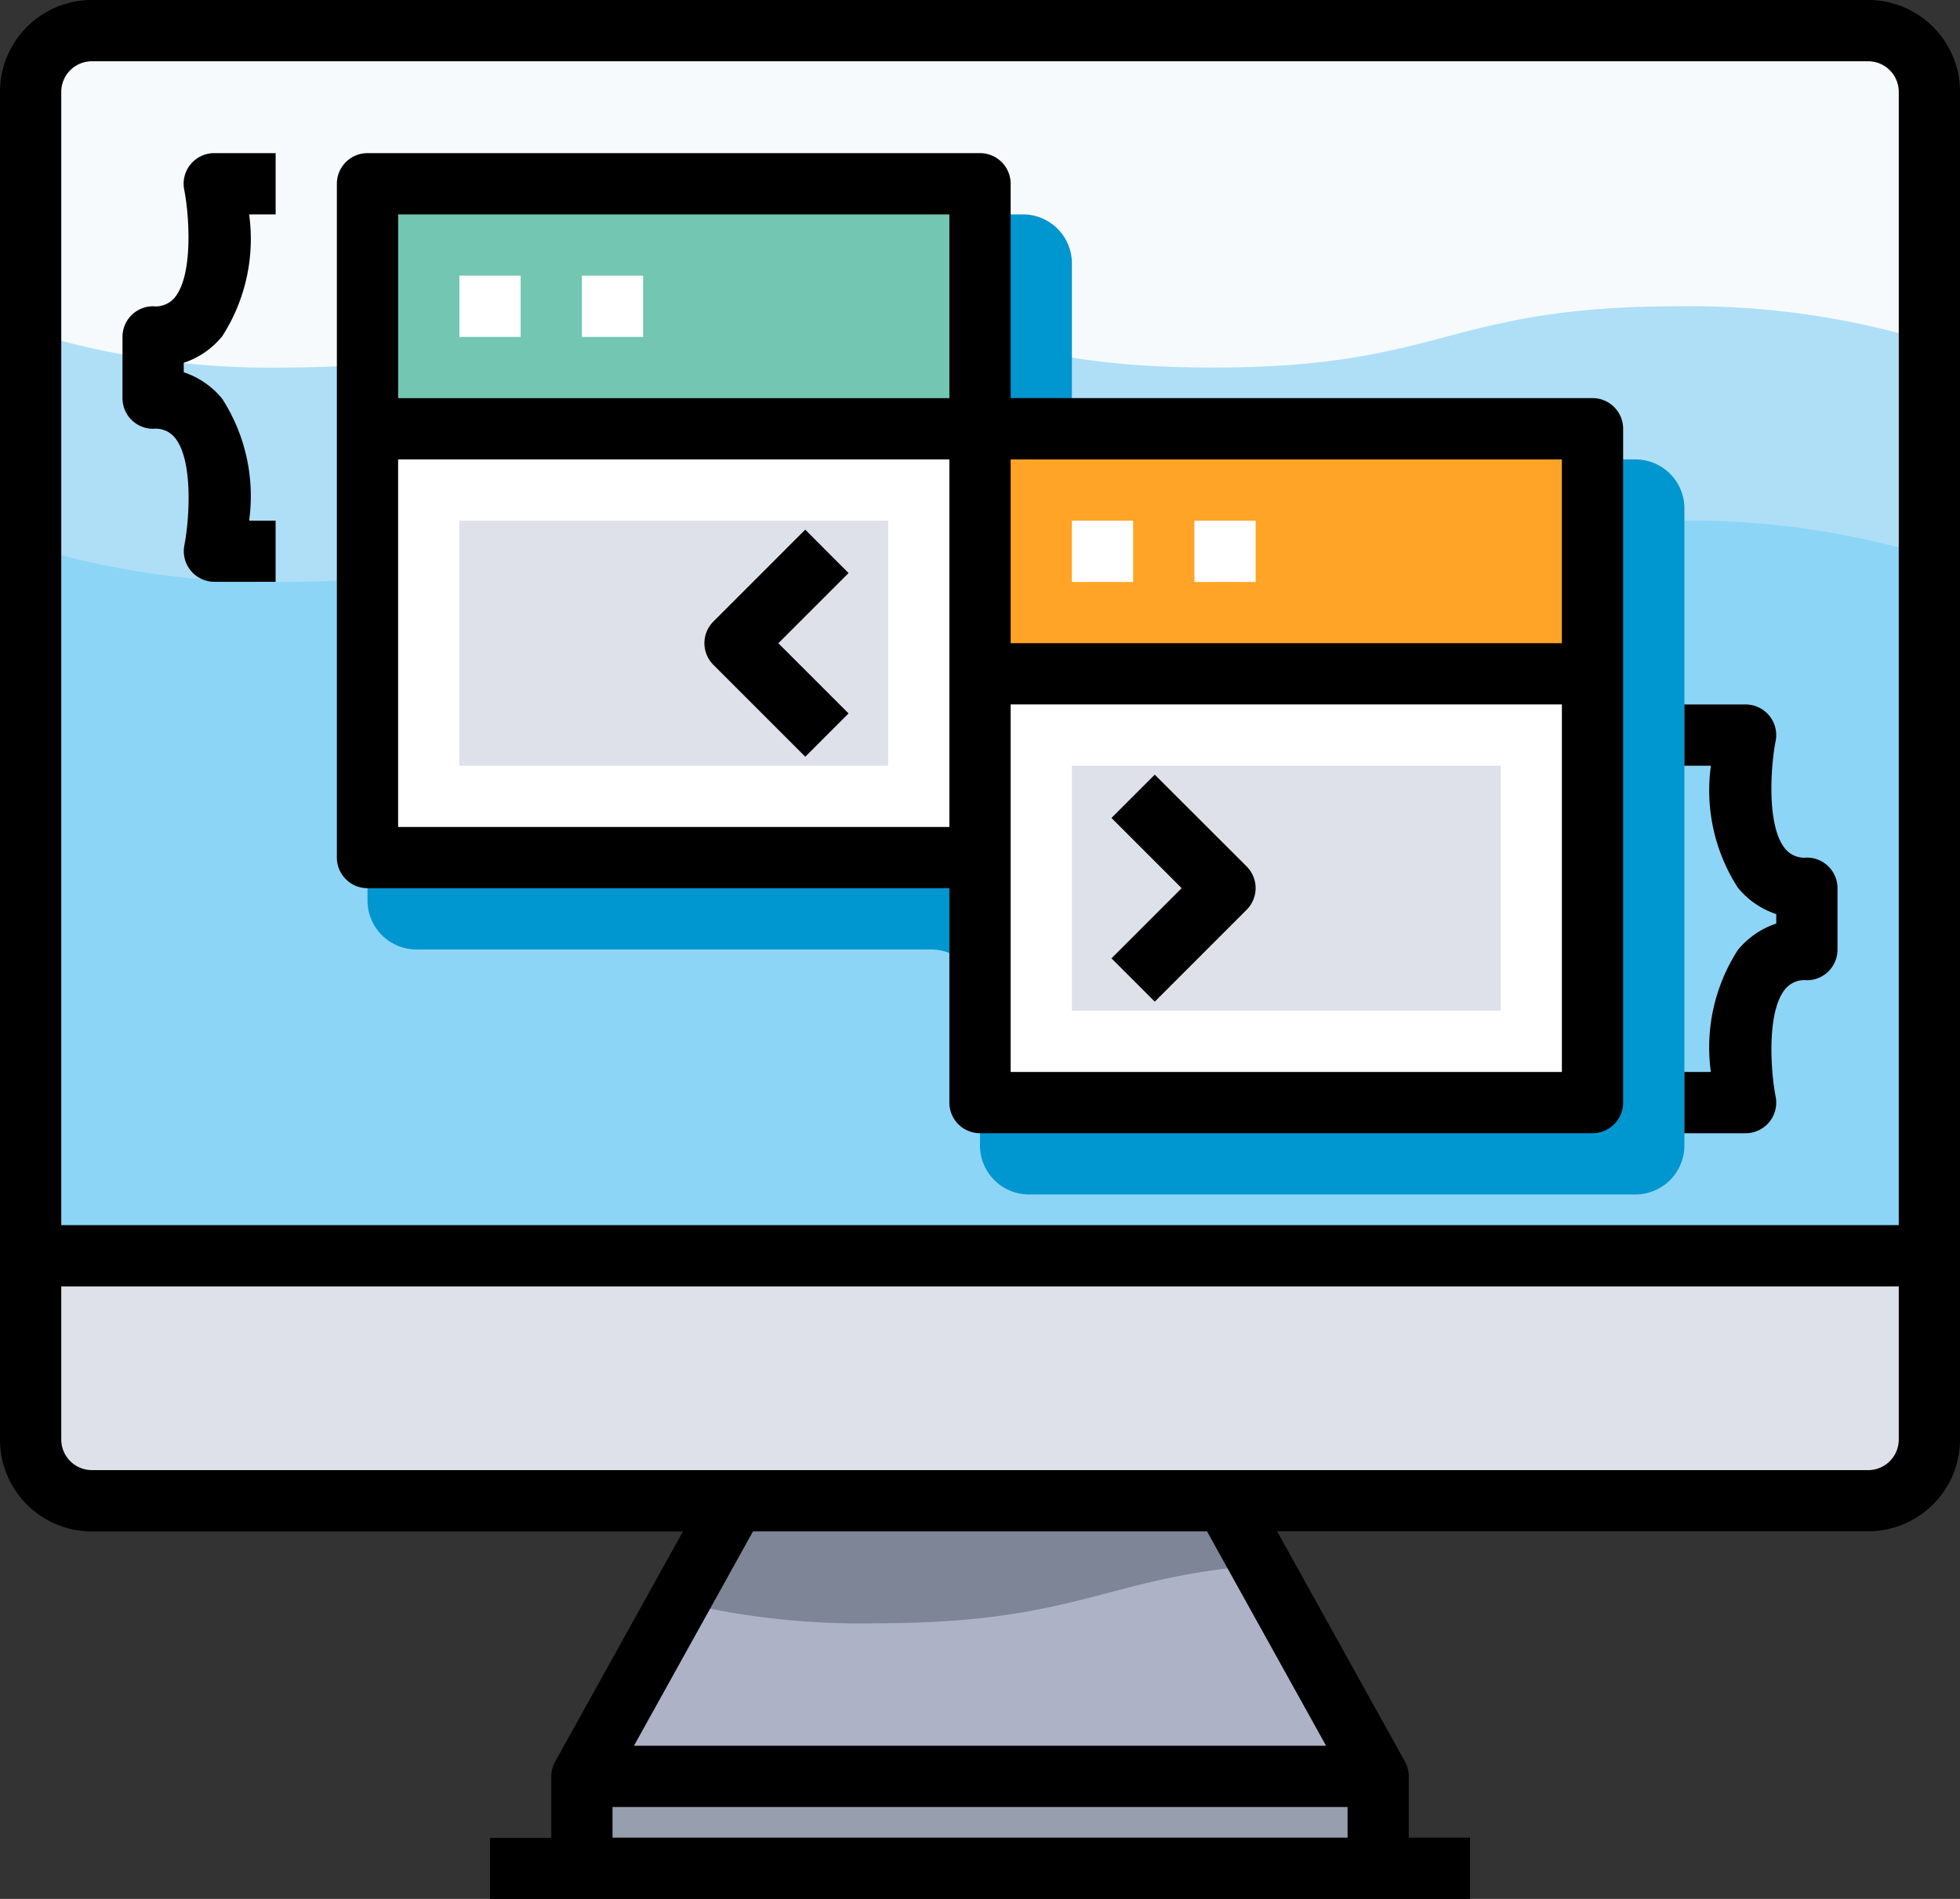 <svg xmlns="http://www.w3.org/2000/svg" width="69.814" height="67.633" viewBox="0 0 69.814 67.633"><rect x="0" y="0" width="69.814" height="67.633" fill="#333333" stroke="none"/><g transform="translate(-1079 -823.367)"><g transform="translate(1079 822.367)"><path d="M19,59H47.362v3.273H19Z" transform="translate(1.726 5.269)" fill="#979faf"></path><path d="M41.908,50l5.454,9.818H19L24.454,50Z" transform="translate(1.726 4.452)" fill="#adb2c7"></path><path d="M68.633,4.182V45.634H1V4.182A2.188,2.188,0,0,1,3.182,2H66.451A2.188,2.188,0,0,1,68.633,4.182Z" transform="translate(0.091 0.091)" fill="#8dd5f6"></path><path d="M68.633,42v6.545a2.188,2.188,0,0,1-2.182,2.182H3.182A2.188,2.188,0,0,1,1,48.545V42Z" transform="translate(0.091 3.725)" fill="#dfe1ea"></path><path d="M66.451,2H3.182A2.188,2.188,0,0,0,1,4.182V20.374a29.173,29.173,0,0,0,8.945,1.261c8.29,0,8.29-2.182,16.581-2.182s8.29,2.182,16.581,2.182,8.29-2.182,16.581-2.182a29.221,29.221,0,0,1,8.945,1.262V4.182A2.188,2.188,0,0,0,66.451,2Z" transform="translate(0.091 0.091)" fill="#aedff7"></path><path d="M66.451,2H3.182A2.188,2.188,0,0,0,1,4.182v8.557A29.173,29.173,0,0,0,9.945,14c8.29,0,8.29-2.182,16.581-2.182S34.816,14,43.107,14s8.29-2.182,16.581-2.182a29.221,29.221,0,0,1,8.945,1.262v-8.9A2.188,2.188,0,0,0,66.451,2Z" transform="translate(0.091 0.091)" fill="#f6fafd"></path><path d="M24.166,50l-2,3.6a27.587,27.587,0,0,0,7.016.764c7.2,0,8.154-1.644,13.712-2.073L41.62,50Z" transform="translate(2.014 4.452)" fill="#7e8596"></path><path d="M37.09,14.981V9.745A1.745,1.745,0,0,0,35.344,8h-21.6A1.745,1.745,0,0,0,12,9.745v22.69a1.745,1.745,0,0,0,1.745,1.745H32.072a1.745,1.745,0,0,1,1.745,1.745v5.236a1.745,1.745,0,0,0,1.745,1.745h21.6a1.745,1.745,0,0,0,1.745-1.745V18.472a1.745,1.745,0,0,0-1.745-1.745H38.835a1.745,1.745,0,0,1-1.745-1.745Z" transform="translate(1.09 0.636)" fill="#0096cf"></path><path d="M12,15H33.817V30.272H12Z" transform="translate(1.09 1.272)" fill="#fff"></path><path d="M12,7H33.817v8.727H12Z" transform="translate(1.09 0.545)" fill="#73c6b2"></path><path d="M15,18H30.272v8.727H15Z" transform="translate(1.363 1.544)" fill="#dfe1ea"></path><path d="M32,23H53.817V38.272H32Z" transform="translate(2.907 1.999)" fill="#fff"></path><path d="M32,15H53.817v8.727H32Z" transform="translate(2.907 1.272)" fill="#ffa426"></path><path d="M35,26H50.272v8.727H35Z" transform="translate(3.18 2.271)" fill="#dfe1ea"></path><g transform="translate(16.363 10.818)"><path d="M15,10h2.182v2.182H15Z" transform="translate(-15 -10)" fill="#fff"></path><path d="M19,10h2.182v2.182H19Z" transform="translate(-14.637 -10)" fill="#fff"></path><path d="M35,18h2.182v2.182H35Z" transform="translate(-13.183 -9.273)" fill="#fff"></path><path d="M39,18h2.182v2.182H39Z" transform="translate(-12.82 -9.273)" fill="#fff"></path></g><path d="M66.542,1H3.273A3.273,3.273,0,0,0,0,4.273v48a3.273,3.273,0,0,0,3.273,3.273H24.326l-4.554,8.2a1.091,1.091,0,0,0-.136.53v2.182H17.454v2.182H52.361V66.451H50.179V64.269a1.091,1.091,0,0,0-.137-.53l-4.553-8.2H66.542a3.273,3.273,0,0,0,3.273-3.273v-48A3.273,3.273,0,0,0,66.542,1ZM3.273,3.182H66.542a1.091,1.091,0,0,1,1.091,1.091V44.634H2.182V4.273A1.091,1.091,0,0,1,3.273,3.182ZM21.817,66.451V65.36H48v1.091Zm25.417-3.273H22.581l4.241-7.636H42.993Zm19.308-9.818H3.273A1.091,1.091,0,0,1,2.182,52.27V46.816H67.633V52.27A1.091,1.091,0,0,1,66.542,53.361Z"></path><path d="M12.091,32.18H32.817v7.636a1.091,1.091,0,0,0,1.091,1.091H55.725a1.091,1.091,0,0,0,1.091-1.091v-24a1.091,1.091,0,0,0-1.091-1.091H35V7.091A1.091,1.091,0,0,0,33.908,6H12.091A1.091,1.091,0,0,0,11,7.091v24A1.091,1.091,0,0,0,12.091,32.18ZM13.182,30V16.909H32.817V30ZM35,38.726V25.635H54.634v13.09ZM54.634,16.909v6.545H35V16.909ZM32.817,8.182v6.545H13.182V8.182Z" transform="translate(0.999 0.454)"></path><path d="M58.024,38.873a1.091,1.091,0,0,0,.227-.9c-.177-.9-.327-3.024.338-3.833a.886.886,0,0,1,.774-.317,1.091,1.091,0,0,0,1.091-1.091V30.545a1.091,1.091,0,0,0-1.091-1.091.886.886,0,0,1-.775-.317c-.665-.809-.515-2.932-.338-3.833A1.091,1.091,0,0,0,57.182,24H55v2.182h.944A6.4,6.4,0,0,0,56.9,30.52a2.962,2.962,0,0,0,1.372.947v.338a2.962,2.962,0,0,0-1.372.947,6.4,6.4,0,0,0-.957,4.338H55v2.182h2.182A1.091,1.091,0,0,0,58.024,38.873Z" transform="translate(4.997 2.09)"></path><path d="M5.091,15.818a.886.886,0,0,1,.775.317c.665.809.515,2.932.338,3.833a1.091,1.091,0,0,0,1.069,1.3H9.454V19.09H8.511a6.4,6.4,0,0,0-.957-4.338,2.962,2.962,0,0,0-1.372-.947v-.338a2.962,2.962,0,0,0,1.372-.947,6.4,6.4,0,0,0,.957-4.338h.944V6H7.273A1.091,1.091,0,0,0,6.2,7.309c.177.9.327,3.024-.338,3.833a.886.886,0,0,1-.775.312A1.091,1.091,0,0,0,4,12.545v2.182a1.091,1.091,0,0,0,1.091,1.091Z" transform="translate(0.363 0.454)"></path><path d="M26.592,18.293,23.32,21.566a1.091,1.091,0,0,0,0,1.542l3.273,3.273,1.542-1.542-2.5-2.5,2.5-2.5Z" transform="translate(2.09 1.571)"></path><path d="M37.835,26.293l-1.542,1.542,2.5,2.5-2.5,2.5,1.542,1.542,3.273-3.273a1.091,1.091,0,0,0,0-1.542Z" transform="translate(3.297 2.298)"></path></g></g></svg>